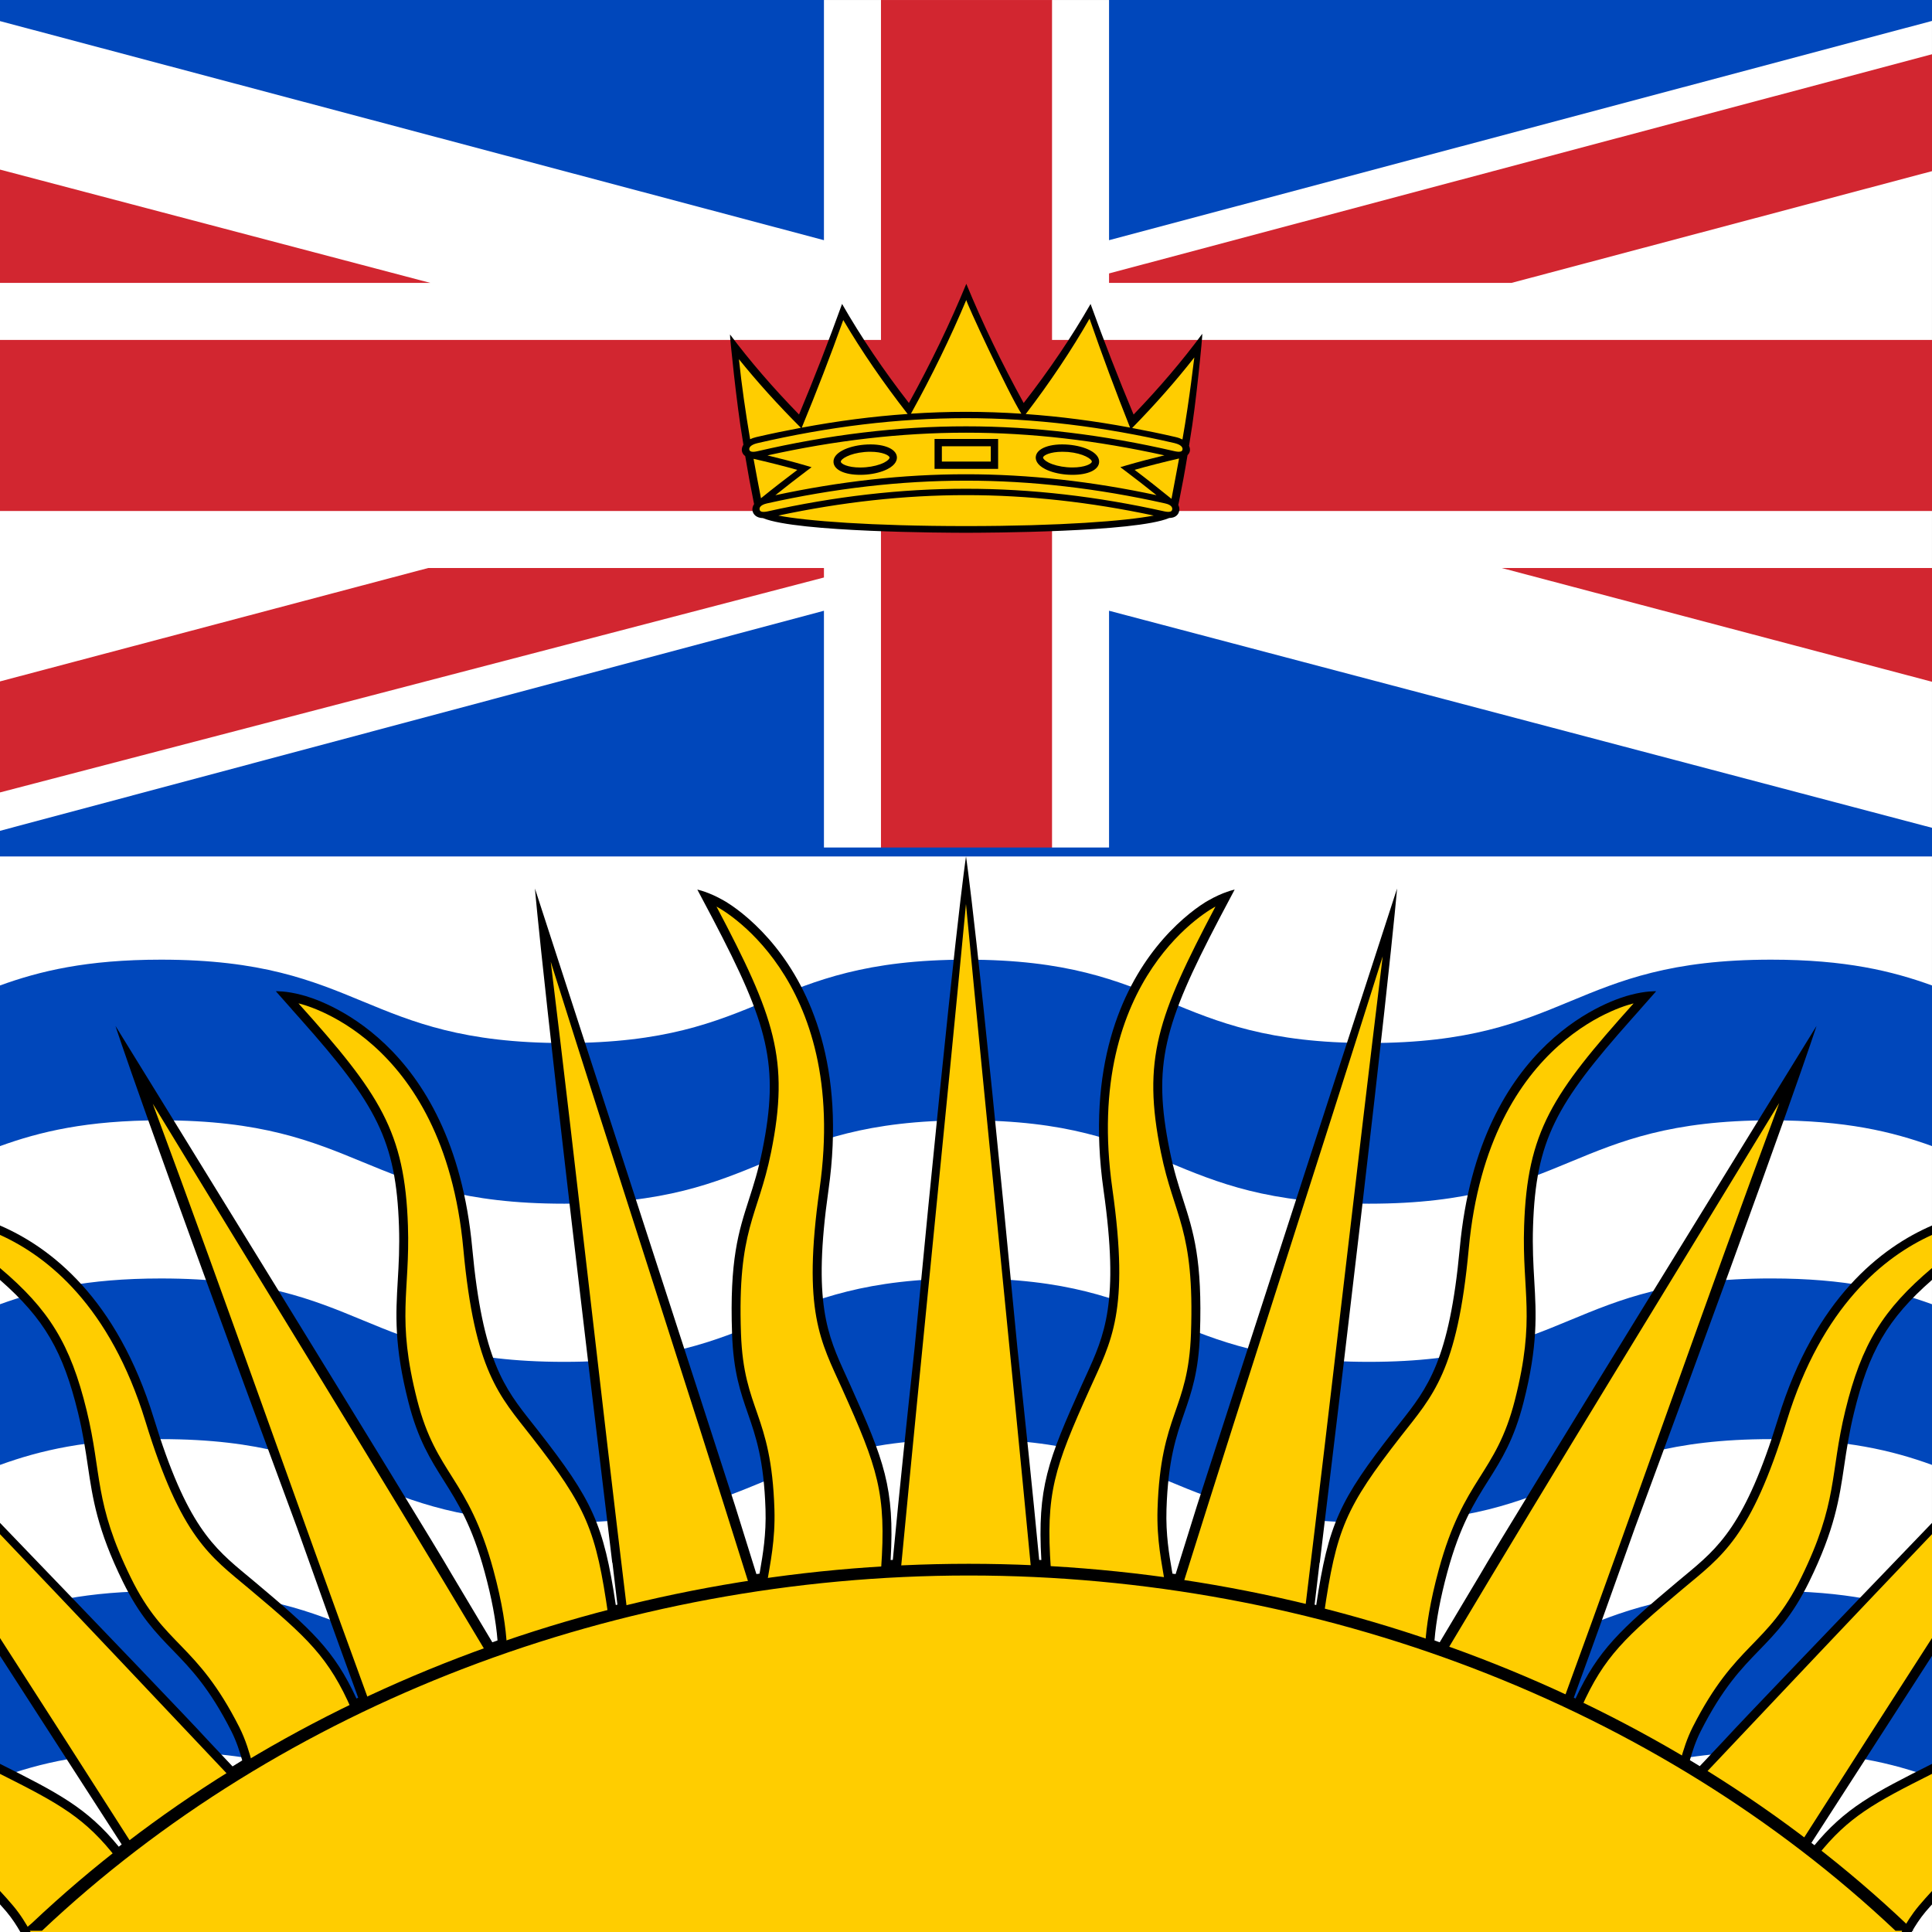 <?xml version="1.0" encoding="utf-8"?>
<svg xmlns="http://www.w3.org/2000/svg" xmlns:xlink="http://www.w3.org/1999/xlink" version="1.1" id="Layer_1" x="0px" y="0px" viewBox="0 0 100 100" style="enable-background:new 0 0 100 100;">
<rect x="0" y="0" width="100" height="100" fill="#333333" stroke="none"/>
<style type="text/css">
	.st0{fill:#FFFFFF;}
	.st1{fill:#0047BB;}
	.st2{fill:#FFCD00;}
	.st3{fill:#D22630;}
</style>
<path class="st0" d="M-0.001,100.001h100v-100h-100V100.001z"/>
<path class="st1" d="M70.856,86.67c-10.411,0-10.411-4.316-20.823-4.316c-10.415,0-10.415,4.316-20.831,4.316&#xA;	c-10.434,0-10.434-4.316-20.868-4.316c-3.852,0-6.278,0.591-8.334,1.335v8.316c2.057-0.744,4.483-1.335,8.334-1.335&#xA;	c10.412,0,10.457,4.314,20.868,4.314c10.416,0,10.416-4.314,20.831-4.314c10.435,0,10.389,4.314,20.823,4.314&#xA;	c10.413,0,10.406-4.314,20.82-4.314c3.851,0,6.273,0.59,8.324,1.333v-8.315c-2.054-0.744-4.477-1.335-8.324-1.335&#xA;	C81.266,82.354,81.266,86.67,70.856,86.67z"/>
<path class="st1" d="M91.676,49.672c-10.41,0-10.41,4.315-20.82,4.315c-10.411,0-10.411-4.315-20.823-4.315&#xA;	c-10.415,0-10.415,4.315-20.831,4.315c-10.434,0-10.434-4.315-20.868-4.315c-3.852,0-6.278,0.591-8.334,1.335v8.316&#xA;	c2.057-0.744,4.483-1.335,8.334-1.335c10.412,0,10.457,4.315,20.868,4.315c10.416,0,10.416-4.315,20.831-4.315&#xA;	c10.435,0,10.389,4.315,20.823,4.315c10.413,0,10.406-4.315,20.82-4.315c3.851,0,6.273,0.59,8.324,1.333v-8.314&#xA;	C97.946,50.263,95.523,49.672,91.676,49.672z"/>
<path class="st1" d="M70.856,70.489c-10.411,0-10.411-4.316-20.823-4.316c-10.415,0-10.415,4.316-20.831,4.316&#xA;	c-10.434,0-10.434-4.316-20.868-4.316c-3.852,0-6.278,0.591-8.334,1.335v8.316c2.057-0.744,4.483-1.335,8.334-1.335&#xA;	c10.412,0,10.457,4.315,20.868,4.315c10.416,0,10.416-4.315,20.831-4.315c10.435,0,10.389,4.315,20.823,4.315&#xA;	c10.413,0,10.406-4.315,20.82-4.315c3.851,0,6.273,0.59,8.324,1.333v-8.315c-2.054-0.744-4.477-1.335-8.324-1.335&#xA;	C81.266,66.173,81.266,70.489,70.856,70.489z"/>
<path d="M91.053,85.418c0.884-0.913,1.72-1.774,2.589-3.548c1.326-2.706,1.563-4.308,1.814-6.005&#xA;	c0.123-0.831,0.251-1.691,0.508-2.751c0.768-3.151,1.722-4.838,4.036-6.866v-2.816&#xA;	c-2.601,1.121-6.052,3.755-7.964,9.987c-1.698,5.536-3.086,6.686-4.843,8.142c-0.125,0.104-0.254,0.211-0.384,0.32&#xA;	c-2.927,2.459-4.098,3.525-5.259,6.034c-0.03-0.014-0.059-0.028-0.09-0.042c1.12-3.067,2.167-5.987,3.165-8.796&#xA;	c8.125-21.952,9.398-25.975,9.398-25.975S77.766,79.464,76.629,81.468l-2.111,3.537&#xA;	c-0.09-0.032-0.179-0.064-0.269-0.096c0.082-1.023,0.305-2.209,0.665-3.535c0.661-2.431,1.403-3.609,2.121-4.747&#xA;	c0.684-1.085,1.33-2.111,1.822-4.041c0.752-2.945,0.657-4.576,0.557-6.301c-0.049-0.847-0.1-1.722-0.064-2.822&#xA;	c0.148-4.449,1.181-6.309,5.076-10.69l0.011-0.013c0.152-0.171,0.3-0.337,0.46-0.516l-0.002-0.002l0.827-0.935&#xA;	c0,0-0.537-0.025-1.331,0.19c-0.769,0.192-7.831,2.245-8.833,13.1c-0.538,5.819-1.667,7.247-3.097,9.055&#xA;	c-0.103,0.131-0.208,0.264-0.316,0.401c-2.817,3.609-3.383,4.817-4.017,9.023&#xA;	c-0.028-0.006-0.056-0.013-0.084-0.02c0.088-0.723,0.17-1.438,0.255-2.157l0.013-0.019&#xA;	c3.575-29.539,4-34.89,4-34.89s-9.643,29.697-10.36,31.956l-1.101,3.527c-0.024-0.002-0.047-0.005-0.07-0.008&#xA;	c-0.031-0.004-0.063-0.008-0.094-0.012c-0.008-0.047-0.017-0.096-0.025-0.144&#xA;	c-0.146-0.837-0.326-1.879-0.285-3.184c0.082-2.568,0.505-3.786,0.913-4.963c0.385-1.108,0.749-2.155,0.819-4.127&#xA;	c0.133-3.825-0.334-5.276-0.876-6.957c-0.237-0.736-0.482-1.497-0.69-2.529c-0.9-4.437-0.3-6.521,2.566-11.998&#xA;	l0.797-1.506c0,0-0.593,0.118-1.379,0.573c-0.019,0.011-0.039,0.023-0.058,0.034&#xA;	c-0.036,0.022-0.07,0.039-0.107,0.062l0.001,0.002c-0.585,0.364-1.564,1.125-2.506,2.302&#xA;	c-1.752,2.192-3.65,6.155-2.737,12.587c0.824,5.812,0.056,7.49-0.916,9.616c-0.071,0.153-0.142,0.31-0.214,0.47&#xA;	c-1.756,3.903-2.303,5.313-2.09,9.054c-0.025-0.001-0.049-0.001-0.074-0.002&#xA;	c-0.013-0.001-0.025-0.001-0.037-0.001c-0.356-3.736-0.739-7.373-1.129-10.98&#xA;	c-2.087-21.833-2.659-25.432-2.659-25.432s-0.572,3.599-2.66,25.432c-0.39,3.607-0.773,7.244-1.129,10.98&#xA;	c-0.013,0-0.025,0-0.038,0.001c-0.025,0.001-0.049,0.001-0.074,0.002c0.212-3.741-0.334-5.151-2.09-9.054&#xA;	c-0.072-0.16-0.143-0.317-0.213-0.47c-0.973-2.126-1.741-3.804-0.916-9.616c0.912-6.432-0.985-10.396-2.738-12.587&#xA;	c-0.941-1.177-1.92-1.938-2.507-2.302l0.002-0.002c-0.036-0.023-0.07-0.04-0.106-0.062&#xA;	c-0.02-0.011-0.04-0.023-0.059-0.034c-0.786-0.455-1.379-0.573-1.379-0.573l0.797,1.506&#xA;	c2.866,5.477,3.466,7.561,2.567,11.998c-0.209,1.032-0.454,1.793-0.691,2.529c-0.541,1.681-1.009,3.132-0.875,6.957&#xA;	c0.069,1.972,0.433,3.019,0.818,4.127c0.409,1.177,0.831,2.395,0.913,4.963c0.042,1.305-0.14,2.347-0.284,3.184&#xA;	c-0.009,0.048-0.018,0.097-0.025,0.144c-0.031,0.004-0.063,0.008-0.093,0.012&#xA;	c-0.024,0.003-0.047,0.006-0.07,0.008l-1.101-3.527c-0.718-2.259-10.361-31.956-10.361-31.956&#xA;	s0.426,5.351,4,34.89l0.013,0.019c0.085,0.719,0.167,1.434,0.255,2.157c-0.028,0.007-0.055,0.014-0.083,0.02&#xA;	c-0.634-4.206-1.201-5.414-4.018-9.023c-0.107-0.137-0.212-0.27-0.316-0.401c-1.43-1.807-2.559-3.236-3.097-9.055&#xA;	c-1.003-10.855-8.064-12.908-8.833-13.1c-0.794-0.214-1.332-0.19-1.332-0.19l0.828,0.935l-0.002,0.002&#xA;	c0.161,0.179,0.308,0.344,0.46,0.516l0.011,0.013c3.896,4.382,4.927,6.242,5.076,10.69&#xA;	c0.037,1.101-0.013,1.976-0.063,2.822c-0.101,1.725-0.196,3.356,0.556,6.301c0.492,1.93,1.139,2.955,1.823,4.041&#xA;	c0.717,1.139,1.46,2.316,2.12,4.747c0.361,1.326,0.584,2.513,0.665,3.535c-0.091,0.032-0.179,0.064-0.269,0.096&#xA;	l-2.111-3.537C22.235,79.464,5.977,53.102,5.977,53.102s1.272,4.023,9.398,25.975&#xA;	c0.998,2.809,2.044,5.729,3.165,8.796c-0.03,0.014-0.059,0.028-0.089,0.042c-1.161-2.509-2.331-3.575-5.26-6.034&#xA;	c-0.13-0.109-0.257-0.216-0.384-0.32c-1.757-1.456-3.145-2.607-4.843-8.142C6.052,67.186,2.601,64.552,0,63.432&#xA;	v2.816c2.314,2.029,3.268,3.715,4.037,6.867c0.258,1.06,0.385,1.92,0.508,2.751&#xA;	c0.251,1.696,0.488,3.299,1.815,6.005c0.868,1.774,1.704,2.635,2.589,3.548c0.928,0.958,1.888,1.949,3.021,4.179&#xA;	c0.266,0.525,0.436,1.056,0.568,1.521c-0.168,0.102-0.336,0.206-0.502,0.31l-1.304-1.384&#xA;	C9.957,89.188,5.109,84.133,0,78.823v6.881c1.841,2.86,3.925,6.091,6.298,9.763&#xA;	c-0.05,0.04-0.1,0.08-0.149,0.119C4.508,93.574,3.016,92.811,0,91.296v7.273&#xA;	c0.109,0.123,0.215,0.24,0.329,0.375c0.307,0.366,0.542,0.737,0.724,1.055h97.897&#xA;	c0.182-0.318,0.416-0.689,0.723-1.055c0.113-0.134,0.219-0.25,0.328-0.373v-7.274&#xA;	c-3.015,1.514-4.507,2.277-6.148,4.29c-0.049-0.04-0.099-0.08-0.148-0.119c2.372-3.671,4.456-6.902,6.296-9.761&#xA;	v-6.882c-5.108,5.31-9.956,10.364-10.73,11.22l-1.304,1.384c-0.167-0.103-0.335-0.207-0.503-0.31&#xA;	c0.132-0.465,0.302-0.996,0.569-1.521C89.166,87.366,90.125,86.375,91.053,85.418z"/>
<path class="st2" d="M93.225,81.665c1.923-3.921,1.484-5.354,2.29-8.661c0.839-3.445,1.951-5.226,4.485-7.371v-1.714&#xA;	c-2.469,1.115-5.696,3.688-7.521,9.637c-1.858,6.056-3.359,6.991-5.371,8.68c-2.957,2.484-4.076,3.484-5.257,6.142&#xA;	c-0.3-0.144-0.605-0.286-0.911-0.426c3.98-10.891,7.175-20.137,11.152-30.861&#xA;	c-6.001,9.882-11.223,18.323-17.23,28.393c-0.361-0.128-0.726-0.253-1.092-0.376&#xA;	c0.058-0.935,0.246-2.193,0.698-3.854c1.304-4.797,2.952-4.901,3.941-8.78c1.089-4.269,0.365-5.59,0.479-9.024&#xA;	c0.163-4.879,1.444-6.816,5.666-11.512c0,0-7.507,1.594-8.533,12.704c-0.588,6.369-1.875,7.605-3.509,9.698&#xA;	c-2.881,3.693-3.346,4.831-3.986,9.228c-0.326-0.083-0.651-0.166-0.979-0.243&#xA;	c1.427-11.699,2.598-22.165,4.022-33.827C68.04,60.696,64.764,70.73,61.233,81.993&#xA;	c-0.324-0.053-0.622-0.077-0.947-0.127c-0.143-0.907-0.423-2.134-0.372-3.756c0.158-4.996,1.591-5.061,1.731-9.092&#xA;	c0.191-5.448-0.873-5.998-1.558-9.377c-0.973-4.804-0.178-7.022,2.825-12.716c0.001-0.002-6.908,3.525-5.335,14.615&#xA;	c0.902,6.359-0.062,7.889-1.166,10.341c-1.853,4.118-2.295,5.402-2.018,9.34c-0.148-0.009-0.879-0.019-1.027-0.025&#xA;	c-1.123-11.775-2.245-22.626-3.367-34.403c-1.122,11.777-2.243,22.628-3.367,34.403&#xA;	c-0.148,0.007-0.879,0.016-1.027,0.025c0.277-3.938-0.165-5.222-2.017-9.34c-1.105-2.452-2.069-3.982-1.167-10.341&#xA;	c1.574-11.09-5.335-14.617-5.335-14.615c3.003,5.694,3.798,7.912,2.825,12.716&#xA;	c-0.685,3.38-1.747,3.93-1.558,9.377c0.141,4.03,1.572,4.096,1.731,9.092c0.052,1.622-0.228,2.849-0.372,3.756&#xA;	c-0.325,0.05-0.623,0.074-0.947,0.127C35.236,70.73,32.033,60.98,28.506,49.779&#xA;	c1.427,11.689,2.53,21.9,3.959,33.626c-0.326,0.08-0.652,0.163-0.975,0.247&#xA;	c-0.646-4.471-1.099-5.597-3.999-9.315c-1.634-2.093-2.92-3.329-3.509-9.698&#xA;	c-1.026-11.11-8.533-12.704-8.533-12.704c4.222,4.696,5.503,6.634,5.666,11.512&#xA;	c0.114,3.434-0.61,4.755,0.479,9.024c0.989,3.88,2.637,3.983,3.941,8.78c0.472,1.74,0.655,3.034,0.703,3.98&#xA;	c-0.345,0.118-0.689,0.24-1.03,0.363C19.177,75.487,13.932,67.048,7.908,57.13&#xA;	c3.996,10.777,7.213,20.036,11.212,30.98c-0.3,0.141-0.6,0.284-0.897,0.428&#xA;	c-1.208-2.781-2.312-3.77-5.329-6.304c-2.011-1.689-3.513-2.623-5.371-8.68C5.696,67.606,2.469,65.033,0,63.918&#xA;	v1.714c2.534,2.145,3.646,3.927,4.485,7.372c0.806,3.308,0.367,4.74,2.289,8.661&#xA;	c1.747,3.568,3.373,3.323,5.607,7.722c0.344,0.679,0.533,1.351,0.696,1.944c-0.378,0.229-0.753,0.459-1.124,0.692&#xA;	C7.968,87.797,3.984,83.588,0,79.409v5.376c2.304,3.58,4.608,7.174,6.912,10.785&#xA;	C6.631,95.792,6.352,96.016,6.076,96.24C4.415,94.079,3.055,93.351,0,91.815v6.062&#xA;	c0.22,0.236,0.445,0.487,0.683,0.769c0.379,0.452,0.661,0.914,0.901,1.353h96.865&#xA;	c-0.007-0.008-0.013-0.014-0.02-0.022c0.237-0.431,0.517-0.887,0.89-1.331c0.237-0.282,0.463-0.532,0.682-0.769&#xA;	v-6.063c-2.962,1.489-4.331,2.218-5.922,4.228c-0.283-0.229-0.568-0.455-0.858-0.68&#xA;	c2.26-3.542,4.519-7.066,6.779-10.577v-5.377c-3.933,4.126-7.867,8.282-11.802,12.455&#xA;	c-0.401-0.251-0.807-0.498-1.217-0.742c0.151-0.54,0.333-1.135,0.637-1.735&#xA;	C89.853,84.988,91.479,85.233,93.225,81.665z"/>
<polygon class="st3" points="54.453,17.595 54.453,0.001 45.599,0.001 45.599,17.595 0,17.595 0,26.449 45.599,26.449 &#xA;	45.599,44.043 54.453,44.043 54.453,26.449 100,26.449 100,17.595"/>
<path class="st2" d="M61.928,17.968c-0.193,0.204-0.387,0.408-0.581,0.615c-0.917,1.086-1.845,2.207-2.771,3.357&#xA;	c-0.682-1.902-1.446-3.807-2.241-5.709c-1.108,1.654-2.255,3.358-3.389,5.1c-0.952-2.058-1.954-4.101-2.929-6.118&#xA;	c-0.977,2.017-1.979,4.059-2.932,6.117c-1.132-1.742-2.278-3.446-3.386-5.101&#xA;	c-0.796,1.901-1.56,3.806-2.243,5.708c-0.953-1.123-1.911-2.215-2.86-3.27&#xA;	c-0.159-0.255-0.316-0.508-0.472-0.76c0.097,1.362,0.314,3.061,0.545,4.78c0.1,0.751,0.212,1.492,0.335,2.215&#xA;	c0.073,0.529,0.154,1.058,0.243,1.587h0.012c0.114,0.509,4.828,0.915,10.739,0.915&#xA;	c6.08,0,10.888-0.43,10.742-0.958c0.023-0.118,0.047-0.236,0.069-0.354h0.002&#xA;	c0.012-0.059,0.023-0.119,0.034-0.179c0.047-0.249,0.094-0.504,0.139-0.763c0.004-0.022,0.008-0.045,0.012-0.068&#xA;	c0.135-0.776,0.259-1.59,0.368-2.402C61.596,20.964,61.828,19.328,61.928,17.968"/>
<path d="M61.207,23.258c-0.007,0.071-0.048,0.092-0.062,0.1c-0.052,0.027-0.145,0.031-0.261,0.013&#xA;	c-0.03-0.004-0.06-0.011-0.093-0.018c-3.668-0.847-7.256-1.289-10.793-1.286&#xA;	c-3.537-0.003-7.124,0.439-10.791,1.288c-0.264,0.061-0.413,0.029-0.425-0.094c-0.019-0.197,0.288-0.291,0.421-0.323&#xA;	c3.673-0.851,7.259-1.294,10.796-1.293c3.536-0.003,7.123,0.44,10.798,1.291&#xA;	C60.957,22.976,61.226,23.069,61.207,23.258 M58.242,24.372c0.549,0.411,1.083,0.831,1.618,1.258&#xA;	c-3.325-0.711-6.614-1.084-9.862-1.082c-3.249-0.002-6.539,0.372-9.865,1.084c0.535-0.427,1.071-0.848,1.619-1.259&#xA;	c0.084-0.064,0.169-0.126,0.254-0.19c-0.1-0.03-0.2-0.059-0.3-0.089c-0.652-0.191-1.315-0.361-1.983-0.522&#xA;	c3.485-0.772,6.901-1.177,10.275-1.176c3.372-0.003,6.788,0.402,10.272,1.173&#xA;	c-0.668,0.161-1.33,0.333-1.981,0.523c-0.101,0.03-0.201,0.058-0.301,0.089&#xA;	C58.073,24.245,58.158,24.309,58.242,24.372 M60.674,26.364c-0.011,0.073-0.051,0.095-0.065,0.102&#xA;	c-0.051,0.029-0.14,0.035-0.249,0.019c-0.027-0.003-0.057-0.009-0.086-0.015&#xA;	c-3.458-0.772-6.89-1.174-10.276-1.172c-3.385-0.001-6.818,0.401-10.274,1.173&#xA;	c-0.03,0.007-0.058,0.011-0.086,0.015c-0.298,0.044-0.316-0.078-0.322-0.118c-0.028-0.197,0.259-0.284,0.383-0.312&#xA;	c3.469-0.775,6.908-1.178,10.299-1.177c3.393-0.003,6.831,0.401,10.301,1.176&#xA;	C60.45,26.087,60.701,26.174,60.674,26.364 M60.636,25.82c-0.598-0.486-1.326-1.062-1.91-1.501&#xA;	c0.618-0.178,1.586-0.425,2.303-0.588C60.892,24.483,60.75,25.206,60.636,25.82 M49.998,27.23&#xA;	c-4.907,0-8.261-0.266-9.712-0.544c3.264-0.694,6.508-1.059,9.712-1.058c3.208-0.002,6.452,0.362,9.721,1.057&#xA;	C58.269,26.965,54.907,27.23,49.998,27.23 M39.004,23.748c0.709,0.16,1.642,0.395,2.265,0.574&#xA;	c-0.623,0.47-1.274,0.974-1.881,1.467C39.252,25.089,39.124,24.411,39.004,23.748 M38.247,18.593&#xA;	c0.955,1.183,2.023,2.367,3.207,3.55c-0.767,0.144-1.539,0.302-2.313,0.482c-0.124,0.029-0.226,0.067-0.315,0.109&#xA;	C38.586,21.316,38.389,19.948,38.247,18.593 M43.647,16.564c0.955,1.621,2.066,3.241,3.332,4.863&#xA;	c-1.809,0.125-3.634,0.363-5.481,0.709C42.266,20.278,42.983,18.421,43.647,16.564 M50.017,15.523v-0.001&#xA;	c-0.075,0.001,2.204,4.886,2.849,5.891c-0.96-0.063-1.914-0.097-2.866-0.097c-0.947,0-1.895,0.034-2.849,0.096&#xA;	c1.085-1.963,2.041-3.927,2.866-5.89V15.523 M58.492,22.132c-1.819-0.34-3.617-0.574-5.4-0.7&#xA;	c1.258-1.646,2.358-3.291,3.302-4.937C57.045,18.374,57.744,20.252,58.492,22.132 M61.818,18.5&#xA;	c-0.009-0.002-0.231,2.08-0.615,4.248c-0.096-0.049-0.208-0.092-0.345-0.124c-0.756-0.176-1.509-0.33-2.258-0.471&#xA;	C59.792,20.935,60.864,19.717,61.818,18.5 M62.23,17.277c-1.029,1.393-2.215,2.787-3.556,4.18&#xA;	c-0.797-1.908-1.539-3.816-2.226-5.724c-0.98,1.709-2.134,3.417-3.463,5.127&#xA;	c-1.133-2.056-2.122-4.112-2.969-6.169c-0.847,2.055-1.838,4.112-2.971,6.167&#xA;	c-1.327-1.709-2.48-3.417-3.46-5.128c-0.687,1.909-1.431,3.817-2.227,5.725c-1.347-1.382-2.537-2.762-3.573-4.143&#xA;	c-0.026-0.002,0.35,3.701,0.649,5.42c0.014,0.096,0.029,0.191,0.044,0.286c-0.066,0.103-0.09,0.21-0.08,0.307&#xA;	c0.011,0.105,0.068,0.208,0.174,0.283c0.133,0.807,0.28,1.601,0.431,2.344c0.009,0.047,0.019,0.092,0.028,0.139&#xA;	c-0.073,0.11-0.1,0.226-0.084,0.333c0.03,0.191,0.191,0.384,0.544,0.394c1.768,0.734,9.519,0.758,10.506,0.758&#xA;	c0.989,0,8.78-0.025,10.521-0.764c0.109-0.005,0.212-0.023,0.293-0.066c0.129-0.069,0.208-0.182,0.229-0.326&#xA;	c0.014-0.09-0.003-0.187-0.052-0.282c0.013-0.061,0.025-0.122,0.038-0.182c0.155-0.76,0.305-1.572,0.44-2.397&#xA;	c0.065-0.064,0.113-0.139,0.124-0.237c0.009-0.078-0.007-0.162-0.046-0.245c0.019-0.117,0.036-0.234,0.054-0.35&#xA;	C61.899,21.011,62.257,17.276,62.23,17.277"/>
<path d="M48.751,23.89h2.532V23.099h-2.532V23.89z M51.663,24.27h-3.291v-1.55h3.291V24.27z M45.044,23.383&#xA;	c-0.096,0-0.195,0.004-0.295,0.013c-0.783,0.069-1.24,0.366-1.228,0.505c0.009,0.107,0.351,0.297,1.002,0.297&#xA;	c0.095,0,0.194-0.005,0.295-0.013c0.358-0.031,0.702-0.119,0.941-0.24c0.203-0.103,0.29-0.209,0.285-0.264&#xA;	C46.035,23.574,45.693,23.383,45.044,23.383 M44.523,24.577c-0.804,0-1.346-0.252-1.38-0.643&#xA;	c-0.044-0.507,0.758-0.844,1.573-0.916c0.96-0.084,1.669,0.187,1.707,0.629c0.012,0.138-0.036,0.404-0.492,0.636&#xA;	c-0.285,0.145-0.669,0.244-1.08,0.28C44.739,24.573,44.63,24.577,44.523,24.577 M54.991,23.383&#xA;	c-0.649,0-0.992,0.191-1.002,0.296c-0.004,0.055,0.082,0.161,0.286,0.264c0.239,0.121,0.582,0.209,0.941,0.24&#xA;	c0.101,0.009,0.2,0.013,0.295,0.013c0.65,0,0.993-0.191,1.002-0.297c0.012-0.139-0.444-0.436-1.228-0.505&#xA;	C55.185,23.388,55.087,23.383,54.991,23.383 M55.511,24.577c-0.106,0-0.215-0.004-0.328-0.014&#xA;	c-0.411-0.036-0.794-0.136-1.079-0.28c-0.457-0.232-0.505-0.498-0.493-0.636c0.039-0.442,0.745-0.713,1.708-0.629&#xA;	c0.814,0.072,1.616,0.409,1.571,0.916C56.857,24.325,56.315,24.577,55.511,24.577"/>
<path d="M98.714,99.618C86.199,87.749,68.495,80.942,50.142,80.942c-18.302,0-35.972,6.776-48.48,18.589&#xA;	l-0.471,0.404h0.983c12.379-11.686,29.862-18.387,47.969-18.387c18.113,0,35.587,6.701,47.966,18.387h0.926&#xA;	L98.714,99.618z"/>
<polygon class="st1" points="100,0.001 57.404,0.001 57.404,12.432 100,1.083"/>
<polygon class="st3" points="100,29.401 77.731,29.401 100,35.288"/>
<polygon class="st3" points="100,8.859 100,2.808 57.404,14.153 57.404,14.643 78.235,14.643"/>
<polygon class="st1" points="100,42.847 57.404,31.612 57.404,44.099 100,44.099"/>
<polygon class="st3" points="0,8.778 0,14.643 22.276,14.643"/>
<polygon class="st1" points="0,0.001 0,1.092 42.647,12.432 42.647,0.001"/>
<polygon class="st3" points="22.159,29.401 0,35.27 0,41.016 42.647,29.891 42.647,29.401"/>
<rect y="43.867" class="st1" width="100" height="0.463"/>
<polygon class="st1" points="0,43.003 0,44.099 42.647,44.099 42.647,31.612"/>
</svg>